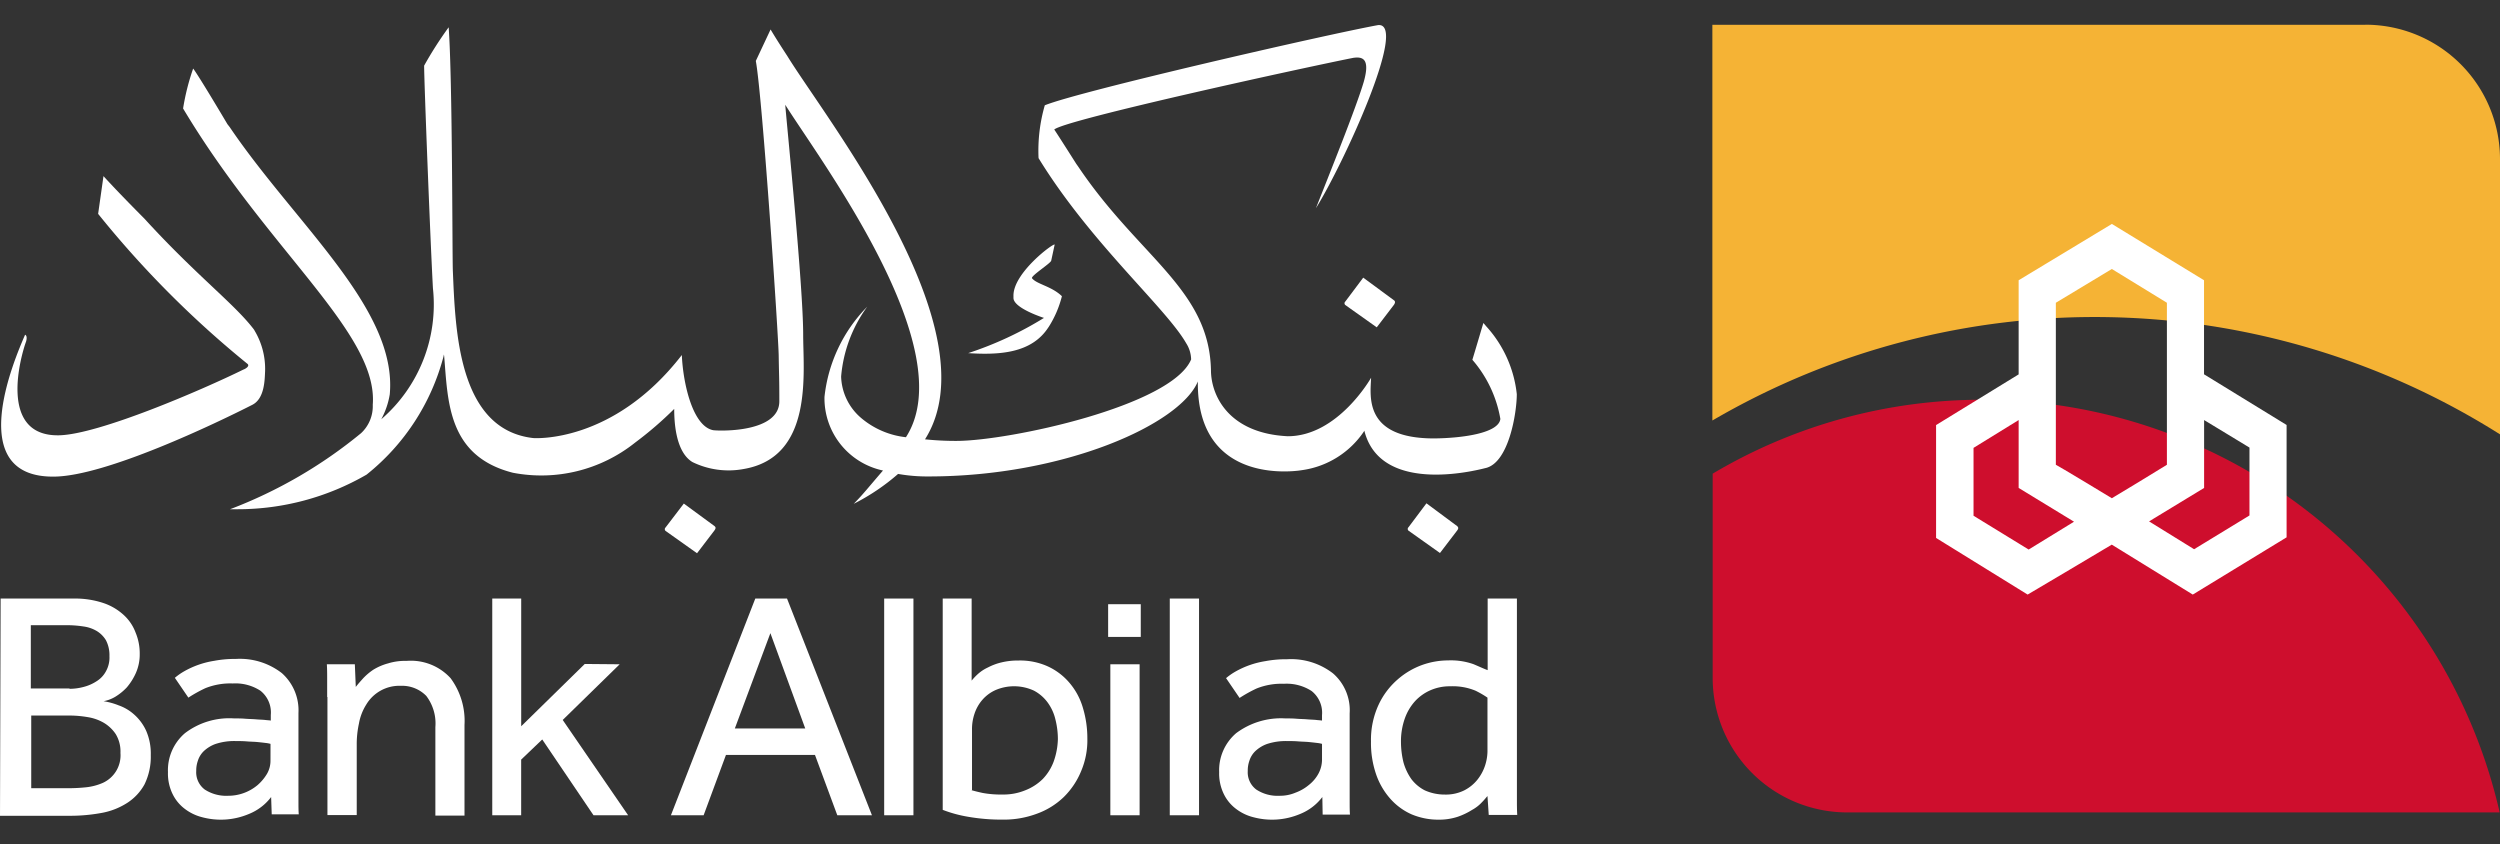 <svg id="Al_Rajhi_Bank_Logo" xmlns="http://www.w3.org/2000/svg" xmlns:xlink="http://www.w3.org/1999/xlink" width="120.145" height="40.584" viewBox="0 0 120.145 40.584">
  <rect x="0" y="0" width="120.145" height="40.584" fill="#333333" stroke="none"/>
  <defs>
    <clipPath id="clip-path">
      <path id="Path_453" data-name="Path 453" d="M0,0H120.145V40.584H0Z" fill="#1b4297"/>
    </clipPath>
  </defs>
  <g id="Mask_Group_1" data-name="Mask Group 1" clip-path="url(#clip-path)">
    <g id="_366494" data-name="366494" transform="translate(-8.277 -48.057)">
      <g id="Group_1874" data-name="Group 1874">
        <path id="Path_466" data-name="Path 466" d="M58.66,63.792a5.008,5.008,0,0,0,.65-1.5c-.5-.484-1.209-.574-1.436-.862-.076-.106.907-.726.922-.847l.166-.771c-.045-.091-2,1.361-1.98,2.464v.091c-.015.5,1.466.968,1.466.968a16.933,16.933,0,0,1-3.643,1.693h0c1.451.091,3.038.03,3.855-1.24" fill="#fff"/>
        <path id="Path_467" data-name="Path 467" d="M20.506,63.928c-.907-1.224-2.781-2.615-5.291-5.366,0,0-1.24-1.24-1.965-2.041l-.257,1.814a47.985,47.985,0,0,0,7.18,7.211c.121.106-.106.242-.2.272h0c-1.965.968-6.969,3.129-8.873,3.159-2.933.045-1.814-3.84-1.572-4.5,0,0,.091-.272-.045-.333-.559,1.285-2.933,6.878,1.406,6.818,2.479-.03,7.725-2.54,9.508-3.447.6-.3.6-1.209.62-1.617a3.571,3.571,0,0,0-.514-1.965" fill="#fff"/>
        <path id="Path_468" data-name="Path 468" d="M79.671,63.7l-.106-.121c-.181.6-.348,1.179-.529,1.769a5.836,5.836,0,0,1,1.345,2.842c-.076.68-1.8.922-3.174.937h-.015c-3.4,0-3.054-2.041-3.023-2.917-.015.03-1.6,2.812-4.006,2.812-2.766-.136-3.643-1.859-3.688-3.084-.03-3.961-3.431-5.487-6.379-9.871L60,55.931s-.968-1.527-1.058-1.648c.484-.469,12.3-3.038,14.376-3.447h0c.438-.06.816.03.5,1.149-.363,1.24-1.693,4.535-2.3,6.077,1.27-2.026,4.459-8.919,2.993-8.8-2.419.438-14.345,3.174-16.023,3.855a7.838,7.838,0,0,0-.3,2.54c2.494,4.066,6.107,7.18,7.09,8.888a1.5,1.5,0,0,1,.242.786c-.937,2.237-8.767,3.915-11.277,3.915a14.225,14.225,0,0,1-1.512-.076c3.3-5.215-4.777-15.419-6.621-18.427-.574-.877-.8-1.27-.8-1.27l-.71,1.512c.317,1.708,1.1,13.378,1.1,14.194.015.983.03,1,.03,2.162,0,1.5-2.812,1.436-3.174,1.391-.983-.181-1.451-2.222-1.512-3.613-3.31,4.278-7.12,3.991-7.135,3.991-3.628-.408-3.749-5.215-3.87-8.057-.03-.937-.015-9.085-.2-11.685a18.132,18.132,0,0,0-1.179,1.844c0,.771.3,8.465.423,10.7A7.285,7.285,0,0,1,26.6,68.205a3.812,3.812,0,0,0,.408-1.194c.378-4.1-4.52-8.163-7.694-12.849l-.106-.136s-1.361-2.3-1.648-2.675a11.094,11.094,0,0,0-.484,1.92c4.112,6.878,9.387,10.808,9.115,14.24a1.77,1.77,0,0,1-.559,1.361,22.475,22.475,0,0,1-6.3,3.658h.348a12.364,12.364,0,0,0,6.213-1.663,10.756,10.756,0,0,0,3.7-5.684l.015-.091.015.076c.181,2.177.166,4.807,3.3,5.608a7.22,7.22,0,0,0,5.88-1.451,17.263,17.263,0,0,0,1.875-1.617c0,1.24.272,2.192.877,2.555a3.958,3.958,0,0,0,2.464.333c3.356-.574,2.857-4.6,2.857-6.455,0-2.328-.771-9.916-.862-11.05,1.678,2.675,8.526,11.761,5.8,15.978a4,4,0,0,1-2.131-.907,2.716,2.716,0,0,1-.983-2.01,6.636,6.636,0,0,1,1.255-3.356A7.284,7.284,0,0,0,47.9,67.132a3.549,3.549,0,0,0,2.812,3.537c-.771.892-.907,1.088-1.406,1.6a10.26,10.26,0,0,0,2.131-1.436,7.993,7.993,0,0,0,1.466.121c6.515,0,12.093-2.509,12.94-4.565-.06,5.17,5,4.263,5,4.263a4.3,4.3,0,0,0,3.008-1.9v.03c.831,3.189,5.774,1.769,5.82,1.769,1.119-.257,1.5-2.661,1.5-3.552a5.745,5.745,0,0,0-1.5-3.294" fill="#fff"/>
        <path id="Path_469" data-name="Path 469" d="M75.272,62.491,73.791,61.4l-.862,1.149a.111.111,0,0,0,0,.166l1.512,1.073.831-1.089c.076-.121.045-.166,0-.211" fill="#fff"/>
        <path id="Path_470" data-name="Path 470" d="M78.311,73.345l-1.482-1.1-.862,1.149a.111.111,0,0,0,0,.166l1.512,1.073.831-1.088c.076-.106.045-.151,0-.2" fill="#fff"/>
        <path id="Path_471" data-name="Path 471" d="M42.621,73.345,41.14,72.257l-.877,1.149a.111.111,0,0,0,0,.166l1.512,1.073.831-1.089c.091-.121.061-.166.015-.211" fill="#fff"/>
        <path id="Path_472" data-name="Path 472" d="M11.572,85.937a8.406,8.406,0,0,0,.847-.045,2.711,2.711,0,0,0,.8-.212,1.455,1.455,0,0,0,.847-1.436,1.612,1.612,0,0,0-.227-.907,1.792,1.792,0,0,0-.574-.544,2.231,2.231,0,0,0-.771-.272,5.285,5.285,0,0,0-.816-.076h-1.9v3.492Zm.045-4.777a2.625,2.625,0,0,0,.68-.091,2.09,2.09,0,0,0,.62-.272,1.267,1.267,0,0,0,.454-.484,1.358,1.358,0,0,0,.166-.726,1.553,1.553,0,0,0-.166-.756,1.3,1.3,0,0,0-.454-.454,1.676,1.676,0,0,0-.62-.212,5.179,5.179,0,0,0-.68-.061H9.758v3.038h1.859ZM8.307,76.822h3.522a4.3,4.3,0,0,1,1.406.212,2.728,2.728,0,0,1,.983.574,2.161,2.161,0,0,1,.574.847,2.592,2.592,0,0,1,.2,1.028,2.208,2.208,0,0,1-.181.907,2.872,2.872,0,0,1-.438.7,2.636,2.636,0,0,1-.559.454,1.737,1.737,0,0,1-.559.212,3.287,3.287,0,0,1,.726.2,2.185,2.185,0,0,1,.741.438,2.341,2.341,0,0,1,.574.771,2.734,2.734,0,0,1,.227,1.179,3.021,3.021,0,0,1-.3,1.406,2.474,2.474,0,0,1-.831.892,3.379,3.379,0,0,1-1.24.484,8.308,8.308,0,0,1-1.527.136H8.277Z" fill="#fff"/>
        <path id="Path_473" data-name="Path 473" d="M21.277,83.806a1.378,1.378,0,0,0-.242-.045q-.181-.023-.408-.045c-.166-.015-.333-.015-.5-.03-.181-.015-.348-.015-.514-.015a2.858,2.858,0,0,0-.968.136,1.615,1.615,0,0,0-.574.348,1.1,1.1,0,0,0-.287.469,1.4,1.4,0,0,0-.076.484,1.034,1.034,0,0,0,.408.892,1.889,1.889,0,0,0,1.119.3,2.194,2.194,0,0,0,1.421-.514,2.232,2.232,0,0,0,.454-.544,1.248,1.248,0,0,0,.166-.635Zm.03,2.555a2.517,2.517,0,0,1-1.073.816,3.461,3.461,0,0,1-2.252.151,2.275,2.275,0,0,1-.816-.393,1.957,1.957,0,0,1-.59-.71,2.237,2.237,0,0,1-.227-1.058,2.343,2.343,0,0,1,.816-1.875,3.515,3.515,0,0,1,2.358-.71c.166,0,.348,0,.529.015s.363.015.529.03.317.015.438.03.212.015.272.03v-.272a1.33,1.33,0,0,0-.5-1.164,2.2,2.2,0,0,0-1.33-.348,3.214,3.214,0,0,0-1.315.227,6.538,6.538,0,0,0-.816.454l-.65-.952a2.934,2.934,0,0,1,.454-.317,4.239,4.239,0,0,1,1.436-.5,5.368,5.368,0,0,1,1.043-.091,3.293,3.293,0,0,1,2.207.68,2.389,2.389,0,0,1,.8,1.92v4.217c0,.257,0,.469.015.65h-1.3Z" fill="#fff"/>
        <path id="Path_474" data-name="Path 474" d="M24,81.553v-.831c0-.242,0-.484-.015-.741h1.345l.045,1.089c.091-.121.212-.257.348-.408a2.821,2.821,0,0,1,.5-.423,2.677,2.677,0,0,1,.7-.3,2.767,2.767,0,0,1,.892-.121,2.587,2.587,0,0,1,2.116.831A3.451,3.451,0,0,1,30.6,82.9v4.354H29.2V83a2.184,2.184,0,0,0-.438-1.5,1.625,1.625,0,0,0-1.224-.484,1.852,1.852,0,0,0-1.663.907,2.516,2.516,0,0,0-.348.907,4.655,4.655,0,0,0-.106,1.028v3.371H24.013V81.554H24Z" fill="#fff"/>
      </g>
      <path id="Path_475" data-name="Path 475" d="M31.934,76.822h1.391v6.137l3.054-2.993,1.678.015L35.32,82.657l3.144,4.58H36.8l-2.464-3.643-1.013.968v2.675H31.934Z" fill="#fff"/>
      <path id="Path_476" data-name="Path 476" d="M46.975,83.065,45.3,78.485l-1.708,4.58Zm-2.4-6.243H46.1l4.081,10.415H48.516l-1.073-2.9H43.165l-1.073,2.9H40.52Z" fill="#fff"/>
      <path id="Path_477" data-name="Path 477" d="M50.769,76.822h1.406V87.237H50.769Z" fill="#fff"/>
      <g id="Group_1875" data-name="Group 1875">
        <path id="Path_478" data-name="Path 478" d="M54.956,86.028q.227.068.544.136a4.79,4.79,0,0,0,.952.076,2.744,2.744,0,0,0,1.089-.2,2.472,2.472,0,0,0,.847-.544,2.437,2.437,0,0,0,.529-.847,3.474,3.474,0,0,0,.2-1.073,3.913,3.913,0,0,0-.121-.952,2.246,2.246,0,0,0-.378-.816,1.942,1.942,0,0,0-.65-.559,2.265,2.265,0,0,0-1.844-.03,1.83,1.83,0,0,0-.635.469,1.943,1.943,0,0,0-.378.665,2.308,2.308,0,0,0-.121.786v2.887h-.031Zm-1.39-9.206h1.406v3.945a2.769,2.769,0,0,1,.3-.317,1.921,1.921,0,0,1,.484-.317,2.768,2.768,0,0,1,.65-.242,3.365,3.365,0,0,1,.816-.091,3.225,3.225,0,0,1,1.421.287,3.016,3.016,0,0,1,1.043.8,3.24,3.24,0,0,1,.635,1.194,5.049,5.049,0,0,1,.212,1.466,3.792,3.792,0,0,1-.3,1.572,3.728,3.728,0,0,1-.831,1.24,3.629,3.629,0,0,1-1.285.8,4.519,4.519,0,0,1-1.663.287,9.306,9.306,0,0,1-1.648-.136,6.272,6.272,0,0,1-1.224-.333V76.822Z" fill="#fff"/>
      </g>
      <path id="Path_479" data-name="Path 479" d="M61.638,79.981h1.406v7.256H61.638Zm-.106-2.887H63.1v1.572H61.532Z" fill="#fff"/>
      <path id="Path_480" data-name="Path 480" d="M64.494,76.822H65.9V87.237H64.494Z" fill="#fff"/>
      <g id="Group_1876" data-name="Group 1876">
        <path id="Path_481" data-name="Path 481" d="M71.811,83.806a1.379,1.379,0,0,0-.242-.045q-.181-.023-.408-.045c-.166-.015-.317-.015-.5-.03s-.348-.015-.514-.015a2.919,2.919,0,0,0-.968.136,1.616,1.616,0,0,0-.574.348,1.1,1.1,0,0,0-.287.469,1.4,1.4,0,0,0-.076.484,1.034,1.034,0,0,0,.408.892,1.856,1.856,0,0,0,1.119.3,1.9,1.9,0,0,0,.771-.151,2.16,2.16,0,0,0,.65-.378,1.749,1.749,0,0,0,.454-.544,1.422,1.422,0,0,0,.166-.635v-.786Zm.015,2.555a2.517,2.517,0,0,1-1.073.816,3.461,3.461,0,0,1-2.252.151,2.275,2.275,0,0,1-.816-.393,1.957,1.957,0,0,1-.59-.71,2.237,2.237,0,0,1-.227-1.058,2.343,2.343,0,0,1,.816-1.875,3.6,3.6,0,0,1,2.358-.71c.166,0,.348,0,.529.015s.363.015.529.03.317.015.438.03.212.015.272.03V82.43a1.33,1.33,0,0,0-.5-1.164,2.2,2.2,0,0,0-1.33-.348,3.214,3.214,0,0,0-1.315.227,6.538,6.538,0,0,0-.816.454l-.65-.952a2.934,2.934,0,0,1,.454-.317,4.239,4.239,0,0,1,1.436-.5,5.368,5.368,0,0,1,1.043-.091,3.293,3.293,0,0,1,2.207.68,2.344,2.344,0,0,1,.8,1.92v4.217c0,.257,0,.469.015.65H71.841Z" fill="#fff"/>
        <path id="Path_482" data-name="Path 482" d="M79.762,81.584a4.57,4.57,0,0,0-.574-.333,2.842,2.842,0,0,0-1.209-.212,2.3,2.3,0,0,0-.937.181,2.2,2.2,0,0,0-.756.529,2.462,2.462,0,0,0-.5.847,3.277,3.277,0,0,0-.181,1.119,4.166,4.166,0,0,0,.121.983,2.627,2.627,0,0,0,.378.8,1.892,1.892,0,0,0,.65.544,2.324,2.324,0,0,0,.952.2,1.994,1.994,0,0,0,.937-.2,1.941,1.941,0,0,0,.635-.514,2.189,2.189,0,0,0,.363-.665,2.311,2.311,0,0,0,.121-.68v-2.6Zm0,4.731c-.06.06-.136.166-.257.287a1.847,1.847,0,0,1-.484.378,3.311,3.311,0,0,1-.7.333,2.883,2.883,0,0,1-.922.136,3.309,3.309,0,0,1-1.285-.257,2.974,2.974,0,0,1-1.028-.756,3.455,3.455,0,0,1-.68-1.179,4.61,4.61,0,0,1-.242-1.557,4.013,4.013,0,0,1,.363-1.769,3.633,3.633,0,0,1,.922-1.224,3.688,3.688,0,0,1,1.194-.7,3.73,3.73,0,0,1,1.224-.212,3.264,3.264,0,0,1,1.224.181c.287.121.514.227.68.287V76.822h1.406v9.659c0,.242,0,.484.015.741H79.823Z" fill="#fff"/>
        <path id="Path_483" data-name="Path 483" d="M121.952,49.25H90.57V68.266a36.445,36.445,0,0,1,37.852.665V55.7a6.464,6.464,0,0,0-6.47-6.455" fill="#f5b335"/>
        <path id="Path_484" data-name="Path 484" d="M103.555,67.268a25.315,25.315,0,0,0-12.97,3.552v9.811A6.464,6.464,0,0,0,97.04,87.1h31.366a25.511,25.511,0,0,0-24.851-19.832" fill="#ce0e2d"/>
      </g>
    </g>
  </g>
  <path id="Path_455" data-name="Path 455" d="M622.968,74.306V78.83L619,81.265v5.426l4.4,2.721h0c.015,0,4.043-2.4,4.043-2.4l3.893,2.4,4.509-2.751v-5.4l-3.968-2.435V74.306L627.448,71.6Zm0,6.719v3.262l2.661,1.623-2.18,1.338L620.8,85.624V82.362Zm4.479-7.26,2.646,1.623v7.786c-.015.015-2.63,1.608-2.646,1.608-.015-.015-2.66-1.608-2.691-1.608V75.388Zm4.434,10.522h0V81.025l2.18,1.323v3.262L631.4,87.233l-2.164-1.338Z" transform="translate(-525.956 -60.838)" fill="#fff"/>
</svg>
